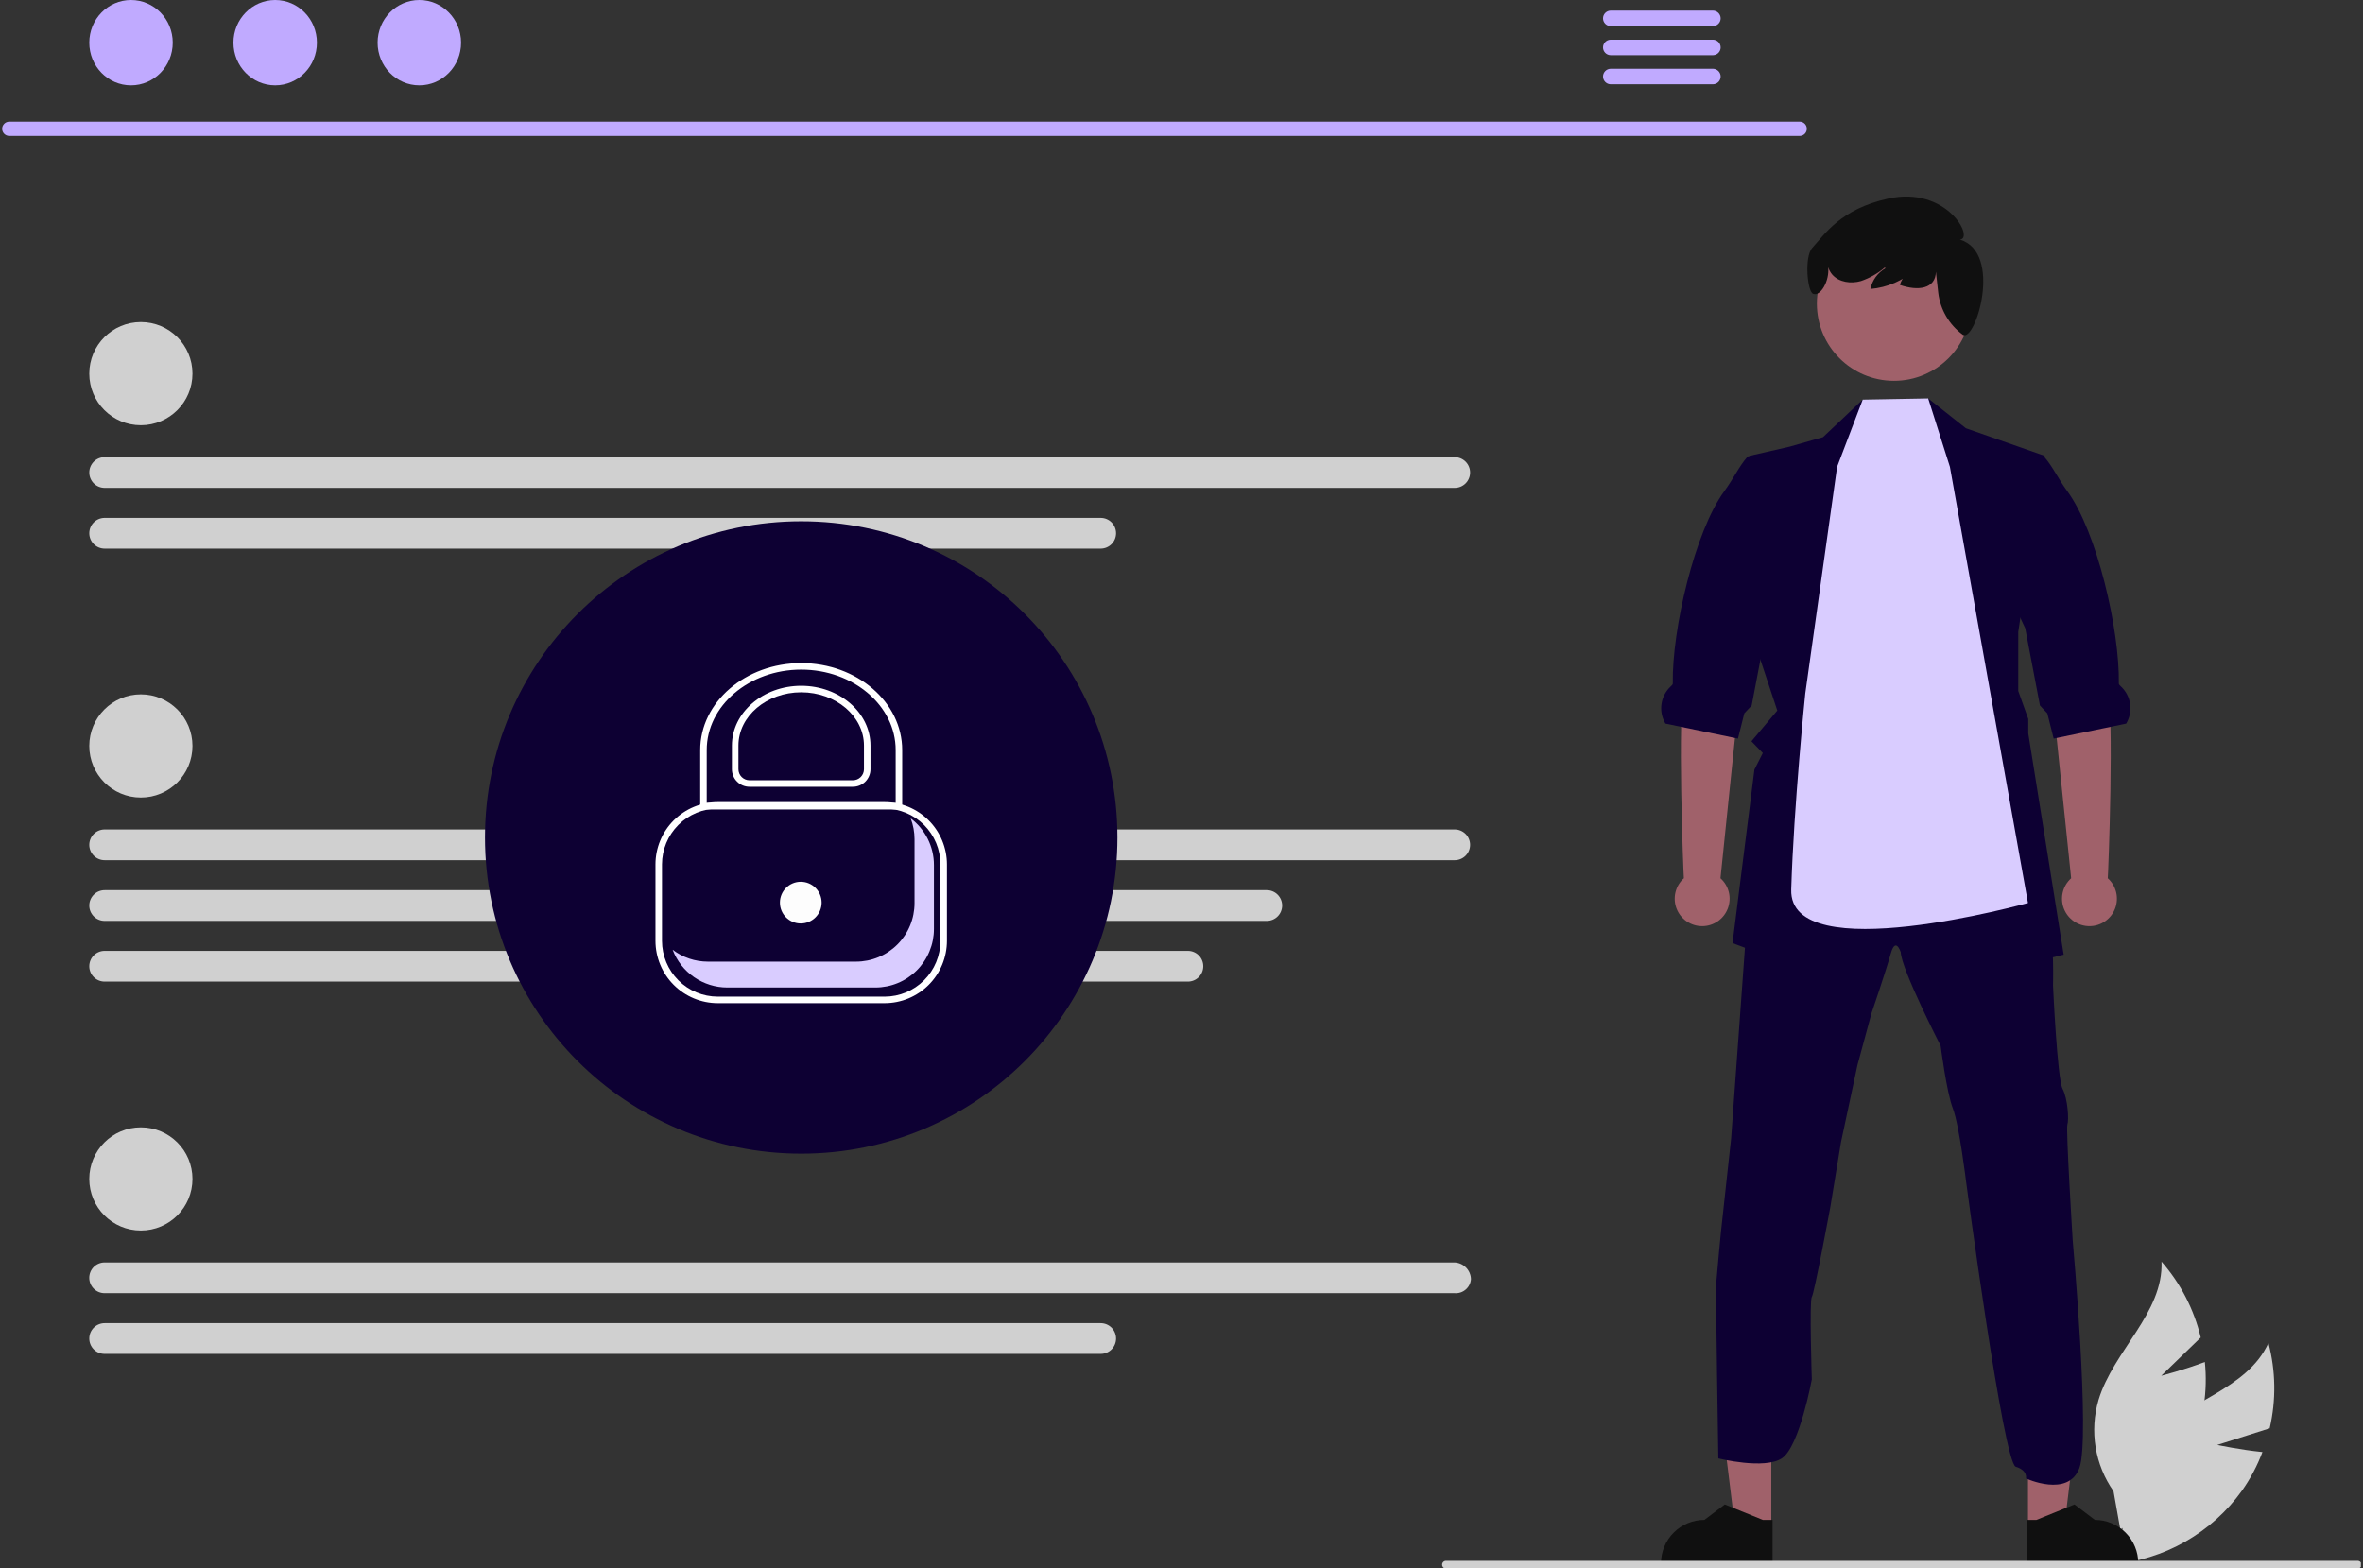<svg width="553" height="367" viewBox="0 0 553 367" fill="none" xmlns="http://www.w3.org/2000/svg">
    <rect x="0" y="0" width="553" height="367" fill="#333333" stroke="none"/>
    <g clip-path="url(#clip0_3101_38756)">
    <path d="M421.211 31.81H2.132C1.696 31.8 1.281 31.621 0.976 31.309C0.671 30.998 0.5 30.579 0.5 30.143C0.5 29.707 0.671 29.288 0.976 28.977C1.281 28.665 1.696 28.486 2.132 28.477H421.211C421.647 28.486 422.062 28.665 422.367 28.977C422.672 29.288 422.843 29.707 422.843 30.143C422.843 30.579 422.672 30.998 422.367 31.309C422.062 31.621 421.647 31.8 421.211 31.81Z" fill="#C0AAFF"/>
    <path d="M30.659 19.969C36.053 19.969 40.426 15.499 40.426 9.984C40.426 4.47 36.053 0 30.659 0C25.265 0 20.893 4.47 20.893 9.984C20.893 15.499 25.265 19.969 30.659 19.969Z" fill="#C0AAFF"/>
    <path d="M64.4 19.969C69.794 19.969 74.166 15.499 74.166 9.984C74.166 4.47 69.794 0 64.4 0C59.006 0 54.633 4.47 54.633 9.984C54.633 15.499 59.006 19.969 64.4 19.969Z" fill="#C0AAFF"/>
    <path d="M98.138 19.969C103.532 19.969 107.905 15.499 107.905 9.984C107.905 4.47 103.532 0 98.138 0C92.744 0 88.371 4.47 88.371 9.984C88.371 15.499 92.744 19.969 98.138 19.969Z" fill="#C0AAFF"/>
    <path d="M400.896 2.477H376.929C376.454 2.486 376.002 2.681 375.669 3.021C375.337 3.36 375.15 3.816 375.15 4.291C375.15 4.766 375.337 5.223 375.669 5.562C376.002 5.901 376.454 6.097 376.929 6.106H400.896C401.372 6.097 401.824 5.901 402.157 5.562C402.489 5.223 402.675 4.766 402.675 4.291C402.675 3.816 402.489 3.36 402.157 3.021C401.824 2.681 401.372 2.486 400.896 2.477Z" fill="#C0AAFF"/>
    <path d="M400.897 9.285H376.93C376.454 9.295 376.002 9.49 375.669 9.829C375.337 10.168 375.15 10.625 375.15 11.1C375.15 11.575 375.337 12.031 375.669 12.371C376.002 12.71 376.454 12.905 376.93 12.915H400.897C401.372 12.905 401.824 12.71 402.157 12.371C402.49 12.031 402.676 11.575 402.676 11.1C402.676 10.625 402.49 10.168 402.157 9.829C401.824 9.49 401.372 9.295 400.897 9.285Z" fill="#C0AAFF"/>
    <path d="M400.897 16.09H376.93C376.454 16.099 376.002 16.295 375.669 16.634C375.337 16.973 375.15 17.429 375.15 17.905C375.15 18.38 375.337 18.836 375.669 19.175C376.002 19.515 376.454 19.71 376.93 19.719H400.897C401.372 19.71 401.824 19.515 402.157 19.175C402.49 18.836 402.676 18.38 402.676 17.905C402.676 17.429 402.49 16.973 402.157 16.634C401.824 16.295 401.372 16.099 400.897 16.09Z" fill="#C0AAFF"/>
    <path d="M32.967 99.521C39.636 99.521 45.042 94.115 45.042 87.446C45.042 80.777 39.636 75.371 32.967 75.371C26.299 75.371 20.893 80.777 20.893 87.446C20.893 94.115 26.299 99.521 32.967 99.521Z" fill="#D0D0D0"/>
    <path d="M340.453 114.183H24.488C23.535 114.183 22.62 113.805 21.946 113.13C21.271 112.456 20.893 111.541 20.893 110.588C20.893 109.634 21.271 108.72 21.946 108.045C22.62 107.371 23.535 106.992 24.488 106.992H340.453C341.406 106.992 342.321 107.371 342.995 108.045C343.67 108.72 344.049 109.634 344.049 110.588C344.049 111.541 343.67 112.456 342.995 113.13C342.321 113.805 341.406 114.183 340.453 114.183Z" fill="#D0D0D0"/>
    <path d="M257.586 128.395H24.488C23.535 128.395 22.62 128.016 21.946 127.342C21.271 126.667 20.893 125.753 20.893 124.799C20.893 123.845 21.271 122.931 21.946 122.256C22.62 121.582 23.535 121.203 24.488 121.203H257.586C258.539 121.203 259.454 121.582 260.128 122.256C260.803 122.931 261.182 123.845 261.182 124.799C261.182 125.753 260.803 126.667 260.128 127.342C259.454 128.016 258.539 128.395 257.586 128.395Z" fill="#D0D0D0"/>
    <path d="M32.967 287.989C39.636 287.989 45.042 282.583 45.042 275.915C45.042 269.246 39.636 263.84 32.967 263.84C26.299 263.84 20.893 269.246 20.893 275.915C20.893 282.583 26.299 287.989 32.967 287.989Z" fill="#D0D0D0"/>
    <path d="M340.453 302.652H24.488C24.015 302.653 23.547 302.561 23.11 302.38C22.673 302.2 22.276 301.935 21.942 301.601C21.607 301.267 21.342 300.871 21.161 300.434C20.98 299.997 20.887 299.529 20.887 299.057C20.887 298.584 20.98 298.116 21.161 297.679C21.342 297.243 21.607 296.846 21.942 296.512C22.276 296.178 22.673 295.913 23.11 295.733C23.547 295.553 24.015 295.46 24.488 295.461H340.453C341.455 295.517 342.399 295.945 343.101 296.662C343.804 297.378 344.213 298.331 344.248 299.334C344.219 299.802 344.097 300.259 343.89 300.679C343.683 301.1 343.394 301.475 343.041 301.783C342.689 302.092 342.278 302.327 341.834 302.477C341.39 302.626 340.92 302.685 340.453 302.652Z" fill="#D0D0D0"/>
    <path d="M257.586 316.863H24.488C23.535 316.863 22.62 316.485 21.946 315.81C21.271 315.136 20.893 314.221 20.893 313.268C20.893 312.314 21.271 311.399 21.946 310.725C22.62 310.051 23.535 309.672 24.488 309.672H257.586C258.539 309.672 259.454 310.051 260.128 310.725C260.803 311.399 261.182 312.314 261.182 313.268C261.182 314.221 260.803 315.136 260.128 315.81C259.454 316.485 258.539 316.863 257.586 316.863Z" fill="#D0D0D0"/>
    <path d="M32.967 186.653C39.636 186.653 45.042 181.247 45.042 174.579C45.042 167.91 39.636 162.504 32.967 162.504C26.299 162.504 20.893 167.91 20.893 174.579C20.893 181.247 26.299 186.653 32.967 186.653Z" fill="#D0D0D0"/>
    <path d="M340.453 201.316H24.488C23.535 201.316 22.62 200.937 21.946 200.263C21.271 199.589 20.893 198.674 20.893 197.721C20.893 196.767 21.271 195.852 21.946 195.178C22.62 194.504 23.535 194.125 24.488 194.125H340.453C341.406 194.125 342.321 194.504 342.995 195.178C343.67 195.852 344.049 196.767 344.049 197.721C344.049 198.674 343.67 199.589 342.995 200.263C342.321 200.937 341.406 201.316 340.453 201.316Z" fill="#D0D0D0"/>
    <path d="M296.453 215.524H24.488C23.535 215.524 22.62 215.145 21.946 214.47C21.271 213.796 20.893 212.882 20.893 211.928C20.893 210.974 21.271 210.06 21.946 209.385C22.62 208.711 23.535 208.332 24.488 208.332H296.453C297.406 208.332 298.321 208.711 298.995 209.385C299.67 210.06 300.049 210.974 300.049 211.928C300.049 212.882 299.67 213.796 298.995 214.47C298.321 215.145 297.406 215.524 296.453 215.524Z" fill="#D0D0D0"/>
    <path d="M277.994 229.731H24.488C23.535 229.731 22.62 229.352 21.946 228.677C21.271 228.003 20.893 227.089 20.893 226.135C20.893 225.181 21.271 224.267 21.946 223.592C22.62 222.918 23.535 222.539 24.488 222.539H277.994C278.947 222.539 279.862 222.918 280.536 223.592C281.211 224.267 281.59 225.181 281.59 226.135C281.59 227.089 281.211 228.003 280.536 228.677C279.862 229.352 278.947 229.731 277.994 229.731Z" fill="#D0D0D0"/>
    <path d="M518.893 338.168L531.161 334.276C532.69 327.691 532.589 320.833 530.866 314.297C525.937 325.256 511.476 327.941 503.237 336.689C500.688 339.437 498.79 342.723 497.684 346.304C496.578 349.885 496.292 353.669 496.847 357.376L494.266 366.132C500.294 365.617 506.139 363.801 511.399 360.81C516.658 357.818 521.206 353.722 524.729 348.803C526.679 346.024 528.271 343.011 529.467 339.834C524.235 339.31 518.893 338.168 518.893 338.168Z" fill="#D0D0D0"/>
    <path d="M505.782 321.979L515.027 313.024C513.459 306.448 510.309 300.355 505.852 295.273C506.328 307.281 494.583 316.133 491.109 327.637C490.053 331.233 489.82 335.021 490.427 338.72C491.035 342.418 492.466 345.933 494.616 349.003L496.211 357.991C501.377 354.841 505.799 350.609 509.172 345.586C512.545 340.563 514.789 334.868 515.749 328.895C516.254 325.538 516.335 322.131 515.989 318.754C511.073 320.619 505.782 321.979 505.782 321.979Z" fill="#D0D0D0"/>
    <path d="M414.525 357.348L406.035 357.347L401.996 324.598L414.527 324.598L414.525 357.348Z" fill="#A0616A"/>
    <path d="M414.824 366.205L388.715 366.204V365.874C388.715 363.179 389.786 360.594 391.692 358.689C393.597 356.783 396.182 355.712 398.877 355.712L403.647 352.094L412.545 355.712L414.825 355.713L414.824 366.205Z" fill="#101010"/>
    <path d="M474.601 357.348L483.092 357.347L487.131 324.598L474.6 324.598L474.601 357.348Z" fill="#A0616A"/>
    <path d="M474.301 366.205L500.41 366.204V365.874C500.41 363.179 499.34 360.594 497.434 358.689C495.528 356.783 492.943 355.712 490.248 355.712L485.478 352.094L476.58 355.712L474.301 355.713L474.301 366.205Z" fill="#101010"/>
    <path d="M401.622 300.531C401.747 298.662 402.744 288.327 402.744 288.327L405.132 266.411L409.341 208.315L409.616 204.512L431.664 200.279L446.733 193.055L464.643 198.78L478.59 204.01C478.59 204.01 478.614 206.249 478.721 208.953C478.864 212.494 479.115 216.834 479.712 217.962C480.709 219.957 480.459 230.661 480.459 230.661C480.459 230.661 481.45 252.44 482.697 254.829C483.945 257.217 484.196 262.19 483.82 263.187C483.444 264.184 485.068 290.339 485.068 290.339C485.068 290.339 489.235 336.625 486.62 343.604C484.005 350.583 474.124 346.012 474.124 346.012C474.124 346.012 474.602 344.149 471.736 343.271C468.87 342.394 460.142 276.763 460.142 276.763C460.142 276.763 458.518 263.306 457.025 259.449C455.533 255.593 454.16 244.757 454.16 244.757C454.16 244.757 444.942 226.822 444.822 222.834C444.822 222.834 443.616 219.103 442.476 223.21C441.336 227.318 437.974 237.157 437.974 237.157L434.697 249.24L430.84 267.294L428.344 282.495C428.344 282.495 424.607 302.668 424.01 303.54C423.413 304.411 424.01 322.841 424.01 322.841C424.01 322.841 421.121 338.537 417.037 341.277C412.953 344.018 402.134 341.321 402.134 341.321C402.134 341.321 401.496 302.399 401.622 300.531Z" fill="#0D0033"/>
    <path d="M411.027 151.527L415.929 166.292L409.881 173.491L412.544 176.232L410.579 180.106L405.457 220.716L433.541 231.367L442.998 219.51L450.455 231.367L482.951 223.427L474.664 171.641V168.256L472.324 161.718V147.879L478.503 106.685L460.06 100.225L451.243 93.246L448.389 103.061L436.24 100.9L435.923 93.526L426.627 102.309L418.8 104.541L409.427 106.685L408.233 109.67L410.621 109.073L410.233 147.91L411.027 151.527Z" fill="#0D0033"/>
    <path d="M402.635 205.546L407.351 159.892L408.596 141.102L395.395 138.715C395.395 138.715 395.918 152.15 394.188 159.731C392.482 167.211 393.962 204.544 394.067 205.542C393.098 206.409 392.414 207.55 392.107 208.814C391.8 210.078 391.884 211.405 392.348 212.62C392.812 213.835 393.633 214.881 394.704 215.619C395.775 216.357 397.045 216.753 398.346 216.753C399.646 216.754 400.917 216.36 401.988 215.623C403.06 214.886 403.883 213.841 404.347 212.626C404.812 211.411 404.898 210.084 404.592 208.82C404.286 207.556 403.604 206.414 402.635 205.546Z" fill="#A0616A"/>
    <path d="M389.757 169.352L393.428 170.11L406.025 172.719L406.724 172.862L408.211 166.952L409.936 165.113L413.22 147.907L413.393 147.011L418.354 136.408L421.786 104.539L409.022 106.832C408.956 106.897 408.897 106.969 408.837 107.041C407.004 109.118 405.697 112.008 403.559 114.915C396.604 124.378 391.267 147.369 391.476 159.967C391.482 160.17 391.273 160.39 391.022 160.617C389.839 161.705 389.066 163.168 388.836 164.759C388.605 166.351 388.931 167.972 389.757 169.352Z" fill="#0D0033"/>
    <path d="M484.7 205.546L479.983 159.892L478.738 141.102L491.94 138.715C491.94 138.715 491.417 152.15 493.146 159.731C494.853 167.211 493.373 204.544 493.267 205.542C494.237 206.409 494.92 207.55 495.227 208.814C495.534 210.078 495.45 211.405 494.987 212.62C494.523 213.835 493.701 214.881 492.63 215.619C491.559 216.357 490.29 216.753 488.989 216.753C487.688 216.754 486.418 216.36 485.346 215.623C484.275 214.886 483.452 213.841 482.987 212.626C482.522 211.411 482.437 210.084 482.743 208.82C483.049 207.556 483.731 206.414 484.7 205.546Z" fill="#A0616A"/>
    <path d="M497.578 169.352L493.906 170.11L481.309 172.719L480.61 172.862L479.124 166.952L477.398 165.113L474.115 147.907L473.942 147.011L468.98 136.408L470.115 104.539L478.312 106.832C478.378 106.897 478.438 106.969 478.497 107.041C480.33 109.118 481.638 112.008 483.775 114.915C490.73 124.378 496.067 147.369 495.858 159.967C495.852 160.17 496.061 160.39 496.312 160.617C497.496 161.705 498.268 163.168 498.499 164.759C498.729 166.351 498.404 167.973 497.578 169.352Z" fill="#0D0033"/>
    <path d="M429.927 109.257L435.924 93.527L451.244 93.246L456.327 109.257L474.599 211.328C474.599 211.328 418.622 226.917 419.19 208.179C419.787 188.477 422.481 162.307 422.481 162.307L429.927 109.257Z" fill="#D9CCFF"/>
    <path d="M443.242 89.124C453.209 89.124 461.288 81.045 461.288 71.078C461.288 61.111 453.209 53.031 443.242 53.031C433.275 53.031 425.195 61.111 425.195 71.078C425.195 81.045 433.275 89.124 443.242 89.124Z" fill="#A0616A"/>
    <path d="M424.132 57.987C427.07 54.79 430.745 48.936 441.876 46.478C455.63 43.441 462.129 55.865 458.661 56.069C468.803 59.141 462.288 80.129 459.38 78.369C459.355 78.352 459.331 78.333 459.308 78.313C457.745 77.161 456.432 75.703 455.451 74.027C454.47 72.351 453.841 70.493 453.602 68.565L453.05 63.599C452.971 67.64 448.841 68.174 444.621 66.686C444.871 65.8 445.347 64.994 446.003 64.349C446.659 63.703 447.472 63.239 448.361 63.003C445.42 65.67 441.683 67.296 437.727 67.63C437.934 66.619 438.356 65.663 438.963 64.827C439.57 63.992 440.349 63.296 441.247 62.786L441.081 62.623C439.433 64.012 437.541 65.084 435.502 65.782C433.176 66.448 430.389 66.088 428.795 64.267C428.366 63.764 428.042 63.181 427.842 62.551C428.186 65.752 426.04 69.405 424.372 68.778C422.985 68.508 422.176 60.116 424.132 57.987Z" fill="#101010"/>
    <path d="M552.651 366.203C552.651 366.322 552.628 366.44 552.583 366.55C552.537 366.66 552.471 366.76 552.387 366.844C552.302 366.928 552.202 366.995 552.092 367.04C551.982 367.086 551.864 367.109 551.745 367.108H338.406C338.166 367.108 337.935 367.013 337.765 366.843C337.595 366.673 337.5 366.443 337.5 366.203C337.5 365.962 337.595 365.732 337.765 365.562C337.935 365.392 338.166 365.297 338.406 365.297H551.745C551.864 365.297 551.982 365.32 552.092 365.365C552.202 365.41 552.302 365.477 552.387 365.561C552.471 365.646 552.537 365.746 552.583 365.856C552.628 365.966 552.651 366.084 552.651 366.203Z" fill="#D0D0D0"/>
    <path d="M187.5 270C228.369 270 261.5 236.869 261.5 196C261.5 155.131 228.369 122 187.5 122C146.631 122 113.5 155.131 113.5 196C113.5 236.869 146.631 270 187.5 270Z" fill="#0D0033"/>
    <path d="M187.399 216.125C190.093 216.125 192.278 213.941 192.278 211.246C192.278 208.552 190.093 206.367 187.399 206.367C184.704 206.367 182.52 208.552 182.52 211.246C182.52 213.941 184.704 216.125 187.399 216.125Z" fill="#FDFDFD"/>
    <path d="M207.023 234.78H167.979C164.113 234.776 160.406 233.238 157.672 230.505C154.939 227.771 153.401 224.065 153.396 220.198V202.297C153.401 198.431 154.939 194.725 157.672 191.991C160.406 189.257 164.113 187.719 167.979 187.715H207.023C210.889 187.719 214.595 189.257 217.329 191.991C220.062 194.725 221.6 198.431 221.605 202.297V220.198C221.6 224.064 220.062 227.771 217.329 230.504C214.595 233.238 210.889 234.776 207.023 234.78ZM167.979 189.242C164.517 189.246 161.199 190.622 158.752 193.07C156.304 195.517 154.927 198.836 154.923 202.297V220.198C154.927 223.66 156.304 226.978 158.752 229.425C161.199 231.873 164.518 233.249 167.979 233.253H207.023C210.484 233.249 213.802 231.873 216.25 229.425C218.697 226.978 220.074 223.66 220.078 220.198V202.297C220.074 198.836 218.697 195.517 216.25 193.07C213.802 190.622 210.484 189.246 207.023 189.242L167.979 189.242Z" fill="white"/>
    <path d="M165.666 225.061H200.321C202.12 225.061 203.901 224.707 205.563 224.018C207.225 223.33 208.735 222.321 210.007 221.049C211.279 219.777 212.288 218.267 212.976 216.605C213.664 214.944 214.019 213.162 214.019 211.364V196.383C214.016 194.721 213.71 193.075 213.115 191.523C214.806 192.796 216.178 194.445 217.122 196.339C218.067 198.233 218.559 200.32 218.559 202.436V217.417C218.559 219.216 218.205 220.997 217.516 222.659C216.828 224.321 215.819 225.831 214.547 227.103C213.275 228.375 211.765 229.384 210.103 230.072C208.441 230.76 206.66 231.115 204.861 231.115H170.206C167.429 231.113 164.718 230.267 162.432 228.688C160.147 227.11 158.396 224.874 157.412 222.277C159.784 224.083 162.684 225.062 165.666 225.061Z" fill="#D9CCFF"/>
    <path d="M211.134 189.445H163.865V175.537C163.865 164.316 174.468 155.188 187.5 155.188C200.532 155.188 211.134 164.316 211.134 175.537V189.445ZM165.392 187.918H209.607V175.537C209.607 165.158 199.69 156.714 187.5 156.714C175.309 156.714 165.392 165.158 165.392 175.537V187.918Z" fill="white"/>
    <path d="M199.605 184.134H175.393C174.304 184.133 173.26 183.7 172.49 182.929C171.72 182.159 171.286 181.115 171.285 180.026V174.491C171.285 166.774 178.559 160.496 187.499 160.496C196.439 160.496 203.713 166.774 203.713 174.491V180.026C203.712 181.115 203.279 182.159 202.508 182.929C201.738 183.7 200.694 184.133 199.605 184.134ZM187.499 162.023C179.4 162.023 172.812 167.616 172.812 174.491V180.026C172.813 180.71 173.085 181.366 173.569 181.85C174.053 182.334 174.709 182.607 175.393 182.607H199.605C200.289 182.607 200.945 182.334 201.429 181.85C201.913 181.366 202.185 180.71 202.186 180.026V174.491C202.186 167.616 195.598 162.023 187.499 162.023Z" fill="white"/>
    </g>
    <defs>
    <clipPath id="clip0_3101_38756">
    <rect width="552" height="367" fill="white" transform="translate(0.5)"/>
    </clipPath>
    </defs>
    </svg>
    
